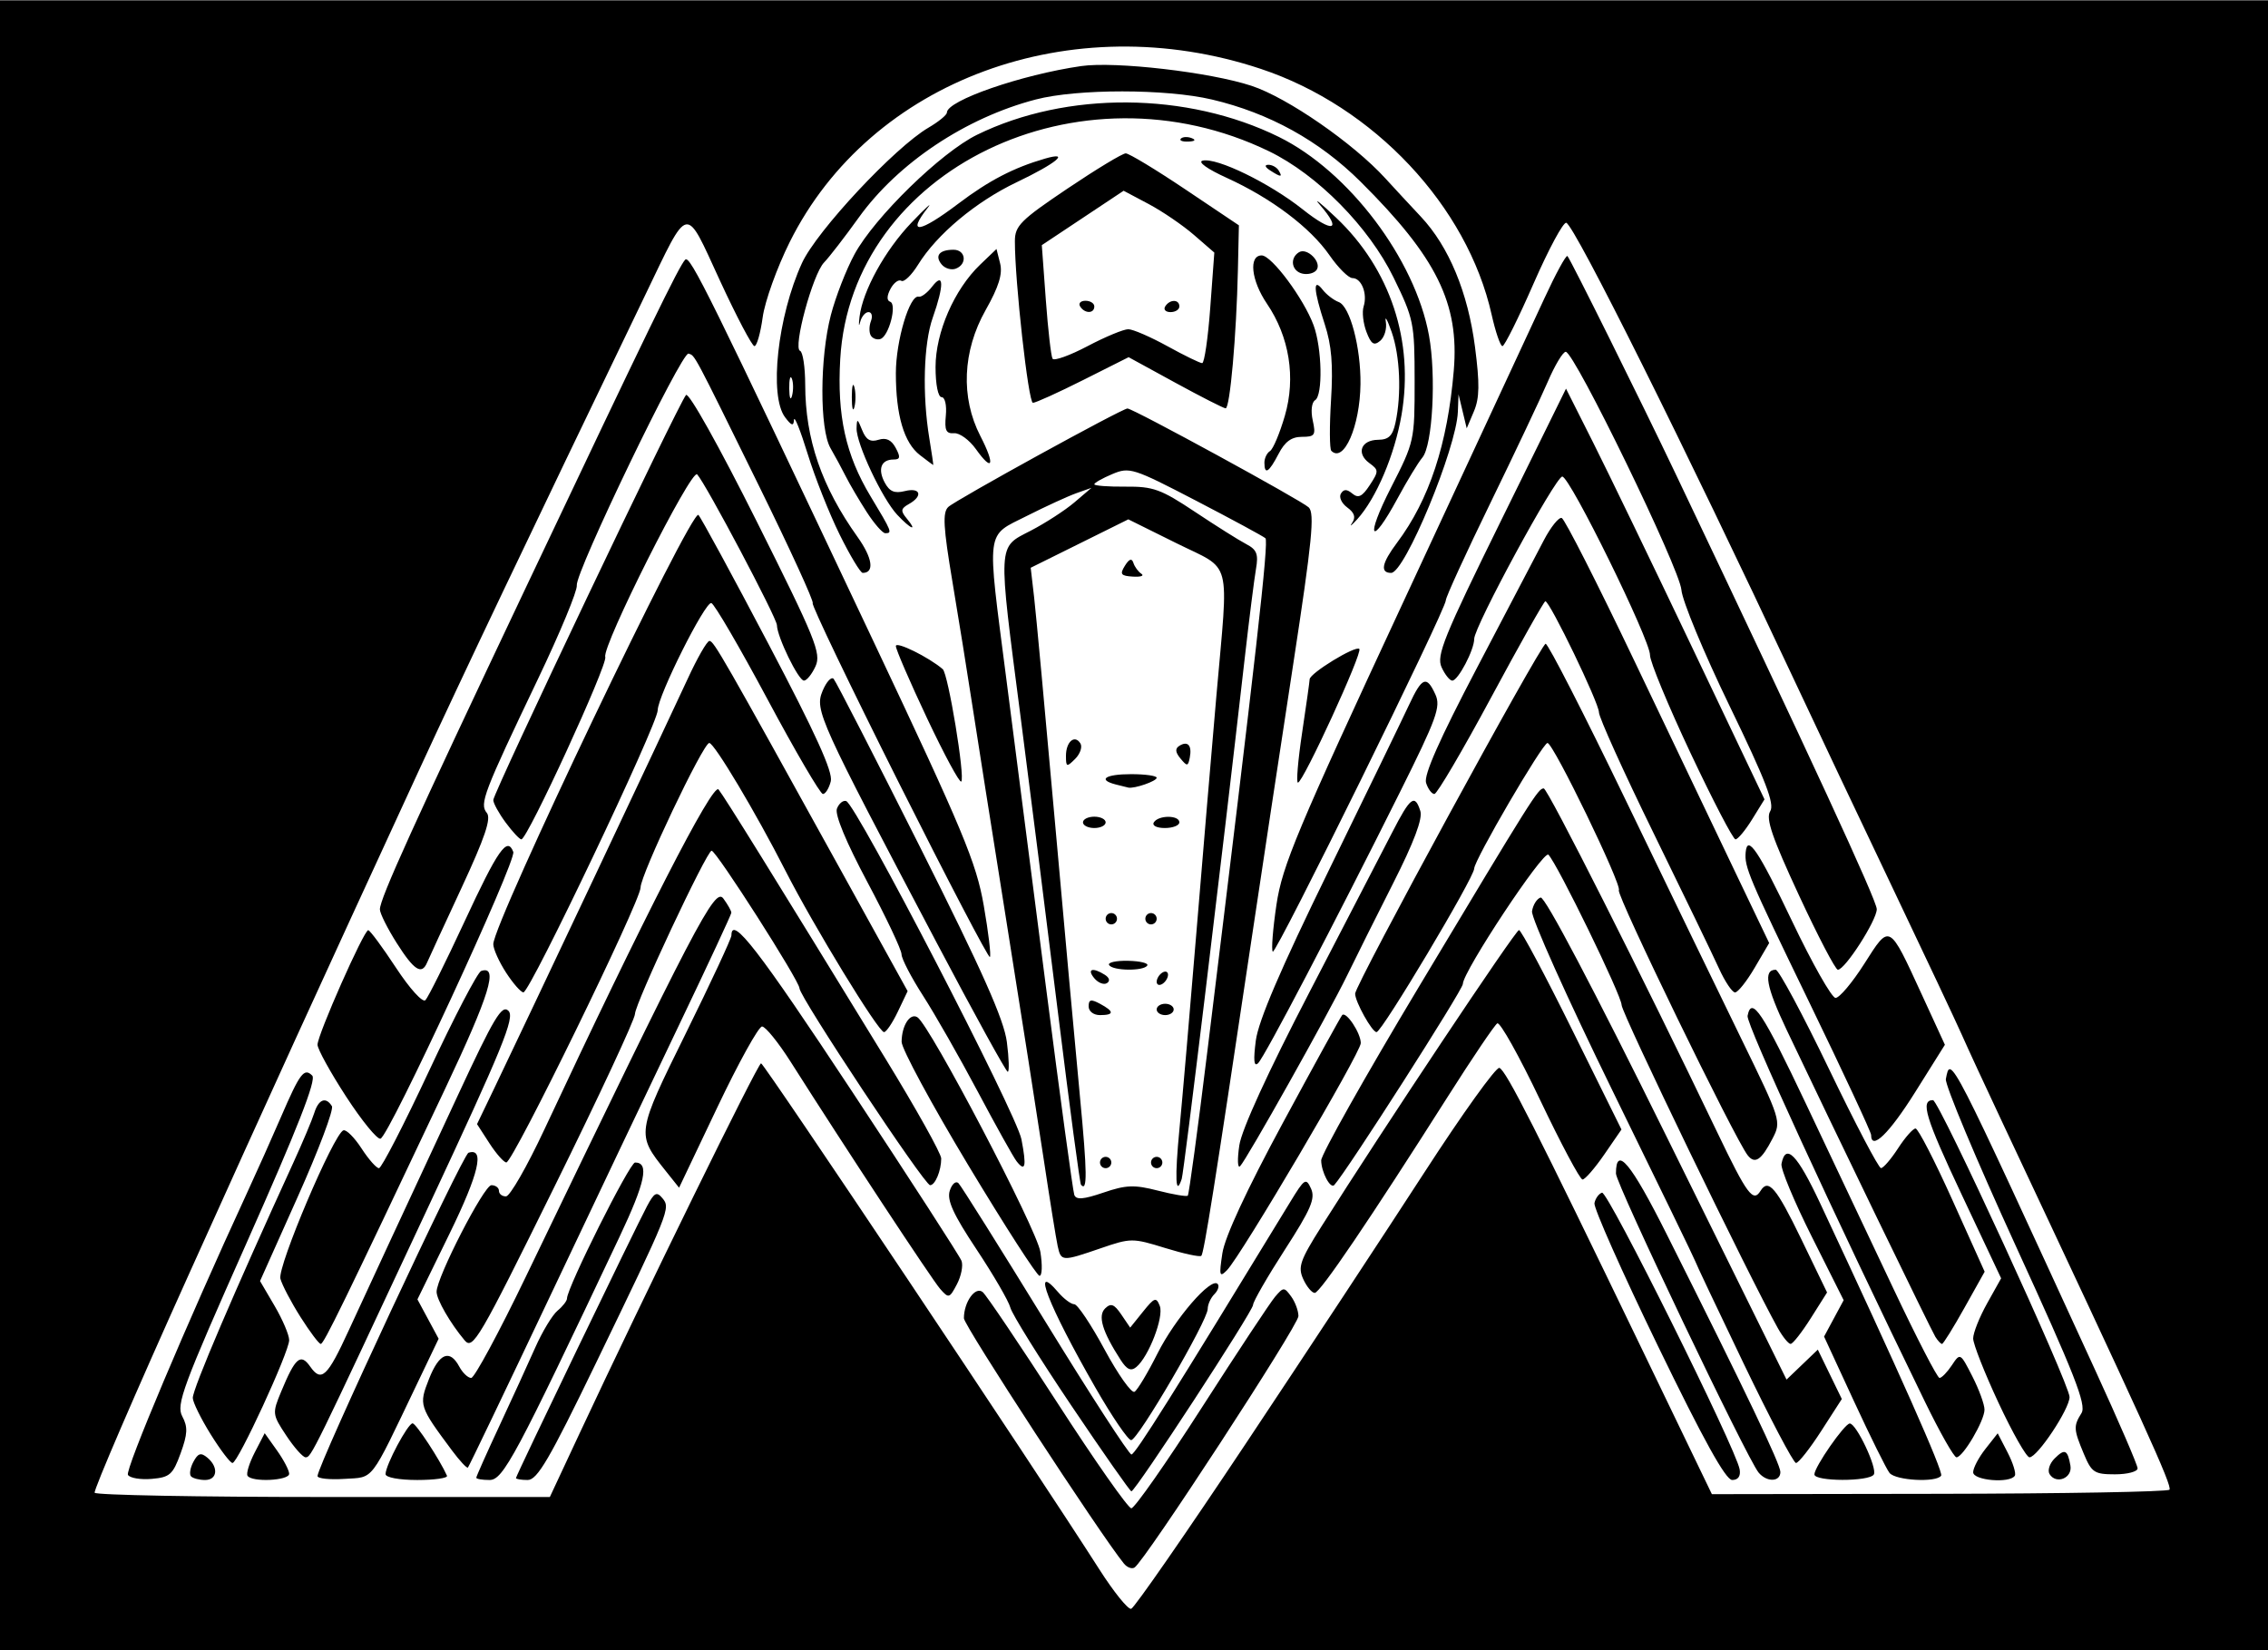 <?xml version="1.0" encoding="UTF-8" standalone="no"?>
<!-- Created with Inkscape (http://www.inkscape.org/) -->
<svg
   xmlns:dc="http://purl.org/dc/elements/1.1/"
   xmlns:cc="http://web.resource.org/cc/"
   xmlns:rdf="http://www.w3.org/1999/02/22-rdf-syntax-ns#"
   xmlns:svg="http://www.w3.org/2000/svg"
   xmlns="http://www.w3.org/2000/svg"
   xmlns:sodipodi="http://sodipodi.sourceforge.net/DTD/sodipodi-0.dtd"
   xmlns:inkscape="http://www.inkscape.org/namespaces/inkscape"
   viewBox="0 0 1275.798 928.143" width="371" height="270"

   id="svg2"
   sodipodi:version="0.32"
   inkscape:version="0.45.1"
   version="1.0"
   sodipodi:docbase="C:\Documents and Settings\rpresser\Desktop"
   sodipodi:docname="Brazil-MOI-logo.svg"
   inkscape:output_extension="org.inkscape.output.svg.inkscape">
  <defs
     id="defs4" />
  <sodipodi:namedview
     id="base"
     pagecolor="#ffffff"
     bordercolor="#666666"
     borderopacity="1.0"
     gridtolerance="10000"
     guidetolerance="10"
     objecttolerance="10"
     inkscape:pageopacity="0.0"
     inkscape:pageshadow="2"
     inkscape:zoom="0.35"
     inkscape:cx="507.55521"
     inkscape:cy="520"
     inkscape:document-units="px"
     inkscape:current-layer="layer1"
     showguides="true"
     inkscape:guide-bbox="true"
     inkscape:window-width="1024"
     inkscape:window-height="712"
     inkscape:window-x="-4"
     inkscape:window-y="-4" />
  <g
     inkscape:label="Layer 1"
     inkscape:groupmode="layer"
     id="layer1"
     transform="translate(840,-384.005)">
    <path
       style="fill:#000000"
       d="M -840,848.076 L -840,384.005 L -202.101,384.005 L 435.798,384.005 L 435.798,848.076 L 435.798,1312.148 L -202.101,1312.148 L -840,1312.148 L -840,848.076 z M -138.996,1195.657 C -105.165,1144.825 -60.04,1076.296 -38.718,1043.369 C -17.397,1010.442 1.569,984.005 3.429,984.62 C 7.121,985.84 23.936,1019.016 83.759,1143.105 L 122.97,1224.437 L 250.607,1224.242 C 320.808,1224.135 379.194,1223.098 380.355,1221.937 C 382.192,1220.101 365.997,1184.498 285.736,1013.93 C 276.656,994.634 266.699,973.105 263.609,966.088 C 260.52,959.071 242.938,921.754 224.539,883.161 C 206.14,844.568 181.341,792.181 169.43,766.744 C 107.95,635.453 45.809,510.763 41.071,509.184 C 39.408,508.63 31.124,524.013 22.663,543.37 C 14.201,562.727 6.325,578.564 5.16,578.564 C 3.995,578.564 1.259,570.599 -0.92,560.863 C -14.597,499.746 -67.223,443.709 -130.789,422.577 C -237.219,387.195 -350.329,428.796 -395.782,520.041 C -402.905,534.34 -409.739,553.357 -410.97,562.301 C -412.2,571.246 -414.287,578.564 -415.608,578.564 C -416.928,578.564 -425.686,561.926 -435.07,541.591 C -454.94,498.531 -452.063,497.965 -477.066,549.859 C -544.046,688.881 -579.788,763.974 -604.587,817.776 C -663.237,945.021 -688.026,999.327 -734.159,1101.641 C -763.821,1167.425 -787.485,1222.324 -786.746,1223.639 C -786.007,1224.955 -728.095,1226.032 -658.052,1226.032 L -530.702,1226.032 L -513.933,1190.15 C -477.75,1112.726 -413.668,982.035 -411.888,982.035 C -410.19,982.035 -257.433,1210.592 -221.636,1266.691 C -213.523,1279.405 -205.45,1289.419 -203.696,1288.943 C -201.942,1288.467 -172.827,1246.489 -138.996,1195.657 z M -207.784,1263.473 C -221.105,1247.103 -297.786,1129.537 -297.786,1125.484 C -297.786,1116.289 -291.327,1107.304 -287.198,1110.754 C -285.127,1112.485 -266.21,1140.552 -245.159,1173.127 C -224.109,1205.701 -205.408,1232.366 -203.603,1232.382 C -201.797,1232.398 -183.976,1206.935 -164.001,1175.797 C -144.025,1144.66 -125.459,1116.577 -122.742,1113.39 C -118.041,1107.876 -117.606,1107.867 -113.704,1113.203 C -111.45,1116.286 -109.606,1121.271 -109.606,1124.281 C -109.606,1129.504 -196.123,1262.206 -201.827,1265.731 C -203.334,1266.662 -206.015,1265.647 -207.784,1263.473 z M -237.414,1174.505 C -255.301,1147.92 -270.709,1123.162 -271.654,1119.486 C -272.598,1115.811 -281.152,1101.084 -290.663,1086.76 C -303.79,1066.988 -307.422,1059.036 -305.743,1053.746 C -304.527,1049.914 -302.312,1047.999 -300.822,1049.491 C -299.332,1050.983 -277.397,1085.933 -252.077,1127.157 C -226.758,1168.381 -204.915,1202.11 -203.537,1202.11 C -201.438,1202.11 -180.019,1168.041 -114.305,1060.178 C -106.153,1046.798 -105.353,1046.283 -102.503,1052.572 C -99.987,1058.125 -102.604,1064.214 -117.284,1086.97 C -127.095,1102.178 -135.122,1116.123 -135.122,1117.958 C -135.122,1121.463 -201.281,1222.842 -203.568,1222.842 C -204.296,1222.842 -219.526,1201.091 -237.414,1174.505 z M -768.036,1213.598 C -769.744,1210.834 -734.786,1128.03 -701.246,1055.394 C -695.576,1043.114 -686.909,1023.738 -681.986,1012.335 C -671.26,987.491 -668.921,984.39 -664.357,988.954 C -661.937,991.374 -672.624,1018.62 -701.177,1082.831 C -737.241,1163.928 -740.999,1174.061 -737.467,1180.661 C -734.262,1186.649 -734.436,1190.532 -738.4,1201.447 C -742.753,1213.435 -744.49,1214.972 -754.661,1215.841 C -760.925,1216.375 -766.943,1215.366 -768.036,1213.598 z M -732.508,1214.449 C -733.616,1213.341 -733.037,1209.66 -731.223,1206.269 C -728.592,1201.354 -726.998,1200.871 -723.361,1203.89 C -716.944,1209.215 -717.686,1216.463 -724.647,1216.463 C -727.863,1216.463 -731.4,1215.557 -732.508,1214.449 z M -700.765,1214.07 C -701.579,1212.753 -699.738,1206.83 -696.675,1200.906 L -691.105,1190.136 L -684.221,1199.805 C -680.434,1205.123 -677.336,1211.047 -677.336,1212.969 C -677.336,1216.856 -698.43,1217.847 -700.765,1214.07 z M -661.385,1214.246 C -661.377,1208.27 -579.735,1033.408 -576.462,1032.357 C -567.164,1029.37 -570.607,1044.055 -587.146,1077.926 L -605.181,1114.859 L -599.221,1125.925 L -593.261,1136.992 L -605.787,1163.172 C -632.282,1218.548 -629.366,1214.754 -646.268,1215.841 C -654.584,1216.375 -661.387,1215.658 -661.385,1214.246 z M -623.114,1213.147 C -623.114,1208.127 -610.559,1184.565 -607.899,1184.593 C -605.989,1184.613 -592.548,1205.102 -588.562,1214.071 C -587.977,1215.387 -595.512,1216.463 -605.306,1216.463 C -615.507,1216.463 -623.114,1215.046 -623.114,1213.147 z M -572.082,1215.185 C -572.082,1214.482 -566.257,1201.415 -559.137,1186.146 C -552.017,1170.878 -542.92,1151 -538.921,1141.974 C -534.922,1132.948 -529.266,1123.593 -526.351,1121.185 C -523.436,1118.777 -521.051,1115.696 -521.051,1114.336 C -521.051,1108.293 -485.789,1037.851 -482.764,1037.851 C -474.647,1037.851 -476.972,1048.936 -491.565,1079.797 C -550.177,1203.754 -556.973,1216.463 -564.64,1216.463 C -568.734,1216.463 -572.082,1215.888 -572.082,1215.185 z M -549.756,1215.367 C -549.756,1214.022 -482.682,1074.862 -475.996,1062.335 C -471.958,1054.77 -470.582,1054.061 -467.392,1057.905 C -462.696,1063.563 -463.116,1064.605 -504.86,1150.892 C -530.933,1204.786 -537.756,1216.463 -543.169,1216.463 C -546.792,1216.463 -549.756,1215.97 -549.756,1215.367 z M 92.575,1140.99 C 72.448,1099.48 56.399,1063.358 56.911,1060.72 C 57.424,1058.081 59.336,1055.425 61.162,1054.817 C 64.421,1053.732 136.604,1198.862 138.599,1210.512 C 139.25,1214.313 137.731,1216.463 134.394,1216.463 C 130.733,1216.463 118.221,1193.883 92.575,1140.99 z M 149.254,1212.294 C 142.722,1204.424 69.006,1049.875 69.006,1044.051 C 69.006,1027.958 77.355,1037.958 97.599,1078.299 C 142.148,1167.075 161.501,1207.553 161.501,1211.957 C 161.501,1217.618 153.848,1217.829 149.254,1212.294 z M 180.638,1213.316 C 180.638,1209.164 197.518,1184.845 200.508,1184.689 C 204.164,1184.499 216.184,1209.947 214.06,1213.383 C 211.551,1217.443 180.638,1217.381 180.638,1213.316 z M 222.883,1212.476 C 221.13,1210.283 212.131,1192.129 202.886,1172.133 L 186.078,1135.776 L 191.588,1125.545 L 197.098,1115.314 L 179.123,1079.474 C 169.237,1059.761 161.587,1041.375 162.122,1038.614 C 164.455,1026.59 170.979,1033.253 183.924,1060.879 C 228.101,1155.16 253.284,1211.847 251.949,1214.006 C 249.471,1218.016 226.341,1216.799 222.883,1212.476 z M 269.944,1212.109 C 269.944,1209.714 273.05,1203.806 276.846,1198.98 L 283.749,1190.205 L 289.301,1200.94 C 292.354,1206.845 294.187,1212.753 293.373,1214.07 C 290.645,1218.483 269.944,1216.751 269.944,1212.109 z M 312.922,1213.144 C 311.674,1211.124 312.941,1207.183 315.738,1204.386 C 321.47,1198.655 323.078,1199.373 324.66,1208.374 C 325.893,1215.391 316.636,1219.154 312.922,1213.144 z M 332.182,1201.721 C 326.414,1187.917 326.314,1186.148 330.888,1178.824 C 333.781,1174.192 327.089,1157.166 293.958,1084.866 C 271.703,1036.3 253.986,994.013 254.587,990.894 C 257.215,977.246 256.043,974.961 338.705,1154.903 C 351.759,1183.32 362.439,1208.078 362.439,1209.922 C 362.439,1211.765 356.717,1213.274 349.724,1213.274 C 338.126,1213.274 336.585,1212.259 332.182,1201.721 z M -585.691,1199.928 C -604.246,1175.006 -604.46,1174.344 -598.686,1159.647 C -592.982,1145.124 -587.001,1142.676 -581.651,1152.673 C -579.773,1156.182 -576.753,1159.052 -574.938,1159.052 C -573.124,1159.052 -559.371,1133.576 -544.375,1102.439 C -447.824,901.951 -437.843,882.842 -433.08,889.356 C -430.591,892.759 -428.575,896.346 -428.6,897.326 C -428.625,898.306 -441.694,926.379 -457.643,959.709 C -473.593,993.039 -506.69,1062.637 -531.193,1114.37 C -555.697,1166.103 -576.211,1208.897 -576.781,1209.467 C -577.351,1210.037 -581.36,1205.744 -585.691,1199.928 z M -721.512,1190.735 C -727.037,1181.848 -731.557,1172.646 -731.557,1170.286 C -731.557,1165.078 -708.466,1111.062 -674.944,1037.851 C -669.723,1026.449 -664.44,1013.89 -663.205,1009.943 C -660.797,1002.25 -656.681,1000.672 -653.298,1006.145 C -652.15,1008.003 -660.776,1030.902 -672.466,1057.032 L -693.722,1104.541 L -685.529,1118.522 C -681.023,1126.211 -677.336,1134.88 -677.336,1137.786 C -677.336,1144.418 -706.154,1206.895 -709.213,1206.895 C -710.453,1206.895 -715.987,1199.623 -721.512,1190.735 z M 140.682,1150.618 C 125.819,1119.666 113.659,1093.957 113.659,1093.486 C 113.659,1093.015 92.774,1049.963 67.248,997.813 C 41.722,945.664 21.27,900.081 21.798,896.518 C 22.326,892.955 24.495,889.468 26.618,888.769 C 28.997,887.986 56.268,939.754 97.72,1023.742 L 164.963,1159.985 L 173.764,1151.553 L 182.565,1143.121 L 189.314,1157.013 L 196.063,1170.905 L 184.472,1188.9 C 178.097,1198.797 171.716,1206.895 170.293,1206.895 C 168.87,1206.895 155.545,1181.57 140.682,1150.618 z M -678.95,1191.491 C -686.839,1179.569 -686.909,1178.976 -681.851,1166.772 C -673.883,1147.543 -670.895,1144.963 -665.506,1152.657 C -659.213,1161.642 -655.857,1158.493 -643.838,1132.321 C -638.102,1119.833 -627.396,1096.698 -620.045,1080.91 C -612.694,1065.122 -595.803,1028.795 -582.509,1000.185 C -562.042,956.137 -557.668,948.835 -553.968,952.535 C -550.268,956.236 -557.12,973.006 -598.682,1061.966 C -664.508,1202.858 -664.922,1203.705 -668.095,1203.705 C -669.619,1203.705 -674.504,1198.208 -678.95,1191.491 z M 242.907,1172.608 C 191.113,1066.264 142.183,959.817 143.042,955.355 C 145.253,943.875 151.415,953.153 175.854,1004.757 C 189.888,1034.39 212.045,1081.229 225.091,1108.843 C 238.138,1136.458 249.804,1159.052 251.016,1159.052 C 252.227,1159.052 255.347,1155.847 257.948,1151.93 C 262.652,1144.844 262.712,1144.876 269.5,1158.182 C 273.253,1165.538 276.323,1173.956 276.323,1176.888 C 276.323,1183.11 264.208,1203.705 260.549,1203.705 C 259.176,1203.705 251.238,1189.711 242.907,1172.608 z M 284.24,1173.11 C 276.377,1156.283 269.944,1139.958 269.944,1136.833 C 269.944,1133.707 273.484,1124.817 277.81,1117.077 L 285.676,1103.003 L 263.437,1055.802 C 243.104,1012.644 240.108,1002.767 247.351,1002.767 C 250.713,1002.767 324.165,1162.476 324.165,1169.786 C 324.165,1176.494 306.085,1203.705 301.629,1203.705 C 299.927,1203.705 292.102,1189.937 284.24,1173.11 z M -223.865,1164.41 C -250.372,1118.141 -260.27,1092.697 -244.679,1110.907 C -241.532,1114.582 -237.482,1117.59 -235.679,1117.592 C -233.876,1117.594 -226.194,1129.094 -218.607,1143.148 C -211.02,1157.203 -203.453,1167.861 -201.791,1166.834 C -200.129,1165.807 -194.313,1156.101 -188.868,1145.264 C -179.022,1125.673 -158.873,1102.343 -155.077,1106.139 C -153.984,1107.232 -154.788,1109.825 -156.863,1111.901 C -158.939,1113.977 -160.638,1117.723 -160.638,1120.227 C -160.638,1126.756 -199.88,1194.026 -203.696,1194.038 C -205.45,1194.043 -214.526,1180.711 -223.865,1164.41 z M -209.63,1148.9 C -219.961,1132.883 -222.601,1124.046 -218.296,1119.894 C -215.085,1116.799 -213.219,1117.515 -209.251,1123.368 L -204.25,1130.742 L -197.042,1121.773 C -190.583,1113.736 -189.601,1113.402 -187.587,1118.558 C -185.196,1124.679 -193.821,1147.125 -200.786,1152.905 C -203.815,1155.419 -206.09,1154.389 -209.63,1148.9 z M -578.661,1137.87 C -586.696,1128.311 -594.409,1114.943 -594.409,1110.576 C -594.409,1102.511 -567.726,1050.609 -563.58,1050.609 C -561.239,1050.609 -559.325,1052.045 -559.325,1053.799 C -559.325,1055.553 -557.53,1056.95 -555.338,1056.904 C -553.145,1056.857 -543.478,1039.993 -533.856,1019.427 C -478.178,900.422 -439.037,824 -435.805,827.983 C -432.513,832.04 -405.214,876.066 -342.031,979.218 C -324.713,1007.49 -310.544,1032.849 -310.544,1035.571 C -310.544,1042.44 -313.94,1050.609 -316.796,1050.609 C -319.979,1050.609 -390.281,944.616 -390.281,939.817 C -390.281,935.698 -437.079,862.429 -439.709,862.429 C -442.418,862.429 -482.774,948.425 -482.808,954.268 C -482.825,957.261 -503.278,1001.129 -528.258,1051.754 C -570.707,1137.78 -574.003,1143.412 -578.661,1137.87 z M -670.967,1124.765 C -676.242,1116.433 -681.325,1106.745 -682.263,1103.236 C -684.056,1096.53 -652.18,1021.458 -646.813,1019.746 C -645.181,1019.226 -640.604,1023.804 -636.64,1029.92 C -632.677,1036.037 -628.26,1041.041 -626.823,1041.041 C -625.387,1041.041 -612.676,1016.347 -598.578,986.166 C -584.479,955.984 -571.315,930.748 -569.325,930.084 C -559.432,926.786 -564.502,943.304 -589.812,996.821 C -646.801,1117.322 -657.815,1139.915 -659.573,1139.915 C -660.565,1139.915 -665.692,1133.098 -670.967,1124.765 z M 160.134,1131.144 C 144.098,1102.537 72.194,953.823 72.19,949.253 C 72.185,943.992 36.118,869.909 31.021,864.69 C 28.288,861.892 -17.11,930.479 -17.11,937.405 C -17.11,940.717 -82.376,1042.777 -89.444,1050.517 C -91.615,1052.895 -96.745,1043.241 -96.799,1036.674 C -96.826,1033.395 -72.203,989.62 -42.081,939.395 C 22.313,832.025 25.2,827.436 28.378,827.384 C 30.596,827.348 83.83,932.876 126.103,1021.107 C 142.775,1055.905 146.19,1060.511 150.338,1053.799 C 154.746,1046.667 159.259,1052 173.175,1080.784 L 187.762,1110.958 L 178.619,1125.431 C 173.59,1133.391 168.48,1139.906 167.263,1139.909 C 166.047,1139.913 162.839,1135.968 160.134,1131.144 z M 248.686,1135.928 C 246.333,1132.173 191.851,1019.704 165.02,963.213 C 153.466,938.886 151.747,929.409 158.889,929.409 C 160.585,929.409 174.061,954.526 188.835,985.225 C 203.608,1015.924 216.778,1041.023 218.101,1041.001 C 219.424,1040.98 223.749,1035.956 227.713,1029.838 C 231.676,1023.72 236.096,1018.714 237.535,1018.714 C 238.975,1018.714 248.31,1036.842 258.28,1058.998 L 276.408,1099.282 L 265.046,1119.599 C 258.797,1130.773 253.122,1139.915 252.434,1139.915 C 251.746,1139.915 250.059,1138.121 248.686,1135.928 z M -311.135,1108.967 C -315.744,1103.726 -364.625,1029.47 -395.198,981.266 C -402.142,970.317 -409.401,961.347 -411.329,961.331 C -413.257,961.316 -424.548,981.717 -436.419,1006.668 L -458.003,1052.031 L -465.533,1042.588 C -482.129,1021.774 -482.137,1021.83 -454.154,965.056 C -440.075,936.49 -428.555,911.761 -428.555,910.1 C -428.555,898.481 -413.237,918.295 -360.771,997.784 C -327.875,1047.623 -300.138,1090.543 -299.133,1093.162 C -298.128,1095.781 -299.283,1101.699 -301.7,1106.312 C -305.885,1114.298 -306.336,1114.425 -311.135,1108.967 z M -106.902,1103.444 C -109.992,1096.662 -108.703,1092.924 -96.73,1073.941 C -62.22,1019.228 12.513,907.082 14.462,907.082 C 15.655,907.082 29.113,932.327 44.371,963.182 L 72.111,1019.282 L 62.432,1033.351 C 57.108,1041.089 51.602,1047.42 50.197,1047.42 C 48.792,1047.42 38.053,1027.268 26.334,1002.637 C 14.615,978.007 3.781,958.625 2.258,959.566 C 0.735,960.507 -11.672,978.865 -25.313,1000.361 C -69.561,1070.091 -97.424,1111.21 -100.426,1111.21 C -102.042,1111.21 -104.956,1107.715 -106.902,1103.444 z M -295.394,1039.262 C -316.006,1005.005 -332.848,973.809 -332.822,969.937 C -332.758,960.817 -328.097,953.556 -323.951,956.118 C -316.966,960.435 -256.907,1075.018 -254.779,1088.086 C -253.565,1095.541 -253.775,1101.62 -255.245,1101.594 C -256.715,1101.569 -274.782,1073.519 -295.394,1039.262 z M -152.387,1088.883 C -150.999,1079.69 -138.761,1053.32 -118.343,1015.525 C -100.811,983.072 -85.814,955.804 -85.017,954.93 C -82.828,952.527 -74.52,965.005 -74.529,970.684 C -74.536,976.065 -142.013,1090.582 -149.813,1098.452 C -154.013,1102.689 -154.307,1101.596 -152.387,1088.883 z M -245.029,1084.896 C -245.901,1080.949 -249.424,1059.062 -252.856,1036.257 C -256.288,1013.452 -265.731,953.17 -273.84,902.298 C -281.949,851.425 -290.67,796.167 -293.219,779.502 C -295.769,762.837 -300.729,732.049 -304.241,711.083 C -309.378,680.417 -309.839,672.204 -306.598,669.076 C -302.588,665.204 -208.803,613.649 -205.771,613.649 C -202.67,613.649 -107.946,665.338 -103.823,669.281 C -100.373,672.579 -101.909,688.135 -112.536,757.491 C -119.632,803.805 -130.479,875.426 -136.64,916.651 C -156.562,1049.952 -162.741,1088.861 -164.224,1090.343 C -165.023,1091.143 -174.172,1089.169 -184.554,1085.956 C -202.908,1080.277 -203.912,1080.281 -220.807,1086.094 C -242.635,1093.604 -243.11,1093.581 -245.029,1084.896 z M -188.647,1053.669 C -180.051,1055.872 -172.489,1057.145 -171.842,1056.497 C -171.194,1055.85 -166.259,1019.455 -160.875,975.62 C -133.246,750.683 -126.202,688.429 -128.175,686.638 C -129.364,685.558 -146.955,676.039 -167.265,665.485 C -202.646,647.1 -204.617,646.474 -214.31,650.55 C -219.875,652.89 -224.428,655.473 -224.428,656.291 C -224.428,657.109 -216.53,657.707 -206.878,657.62 C -191.274,657.48 -186.943,659.051 -167.807,671.793 C -155.97,679.674 -143.005,687.835 -138.996,689.927 C -133.009,693.052 -132.025,695.55 -133.484,703.924 C -134.461,709.531 -137.303,732.059 -139.799,753.986 C -152.904,869.093 -173.967,1043.197 -175.258,1047.079 C -178.743,1057.561 -179.214,1046.792 -176.501,1018.63 C -174.901,1002.011 -170.635,952.532 -167.022,908.677 C -163.409,864.821 -158.341,804.829 -155.761,775.361 C -148.833,696.243 -146.502,705.173 -178.18,689.462 L -205.291,676.017 L -232.75,689.635 L -260.21,703.254 L -258.288,719.849 C -257.23,728.976 -252.015,785.243 -246.698,844.887 C -241.381,904.531 -234.982,974.808 -232.478,1001.06 C -228.406,1043.737 -228.285,1054.662 -231.928,1050.344 C -232.545,1049.613 -238.29,1006.674 -244.697,954.925 C -251.103,903.175 -260.624,827.823 -265.855,787.476 C -278.753,687.987 -278.971,692.123 -260.309,682.456 C -251.977,678.14 -240.854,670.936 -235.591,666.448 L -226.022,658.287 L -234.528,661.304 C -239.207,662.963 -251.765,668.728 -262.436,674.115 C -285.728,685.873 -284.978,679.969 -274.007,765.15 C -269.715,798.48 -259.651,876.702 -251.643,938.977 C -243.636,1001.252 -236.459,1053.935 -235.694,1056.05 C -234.647,1058.949 -230.609,1058.636 -219.29,1054.78 C -206.507,1050.424 -201.952,1050.259 -188.647,1053.669 z M -221.238,1037.851 C -221.238,1036.097 -219.803,1034.662 -218.049,1034.662 C -216.294,1034.662 -214.859,1036.097 -214.859,1037.851 C -214.859,1039.606 -216.294,1041.041 -218.049,1041.041 C -219.803,1041.041 -221.238,1039.606 -221.238,1037.851 z M -192.533,1037.851 C -192.533,1036.097 -191.097,1034.662 -189.343,1034.662 C -187.589,1034.662 -186.154,1036.097 -186.154,1037.851 C -186.154,1039.606 -187.589,1041.041 -189.343,1041.041 C -191.097,1041.041 -192.533,1039.606 -192.533,1037.851 z M -227.617,950.028 C -227.617,946.12 -226.33,945.821 -221.238,948.546 C -213.14,952.879 -213.14,954.925 -221.238,954.925 C -224.847,954.925 -227.617,952.798 -227.617,950.028 z M -189.343,951.735 C -189.343,949.981 -187.19,948.546 -184.559,948.546 C -181.928,948.546 -179.775,949.981 -179.775,951.735 C -179.775,953.489 -181.928,954.925 -184.559,954.925 C -187.19,954.925 -189.343,953.489 -189.343,951.735 z M -224.457,934.158 C -228.761,928.972 -225.385,927.889 -218.505,932.248 C -215.877,933.914 -215.422,935.759 -217.347,936.949 C -219.089,938.026 -222.289,936.77 -224.457,934.158 z M -189.343,936.164 C -189.343,934.41 -187.908,932.088 -186.154,931.003 C -184.399,929.919 -182.964,930.467 -182.964,932.222 C -182.964,933.976 -184.399,936.298 -186.154,937.382 C -187.908,938.467 -189.343,937.918 -189.343,936.164 z M -216.117,926.764 C -217.016,925.31 -212.216,924.234 -205.451,924.372 C -198.686,924.511 -193.814,925.701 -194.625,927.016 C -196.627,930.266 -214.079,930.062 -216.117,926.764 z M -218.049,900.703 C -218.049,898.949 -216.613,897.514 -214.859,897.514 C -213.105,897.514 -211.67,898.949 -211.67,900.703 C -211.67,902.457 -213.105,903.893 -214.859,903.893 C -216.613,903.893 -218.049,902.457 -218.049,900.703 z M -195.722,900.703 C -195.722,898.949 -194.287,897.514 -192.533,897.514 C -190.778,897.514 -189.343,898.949 -189.343,900.703 C -189.343,902.457 -190.778,903.893 -192.533,903.893 C -194.287,903.893 -195.722,902.457 -195.722,900.703 z M -230.807,846.482 C -230.807,844.728 -227.936,843.292 -224.428,843.292 C -220.919,843.292 -218.049,844.728 -218.049,846.482 C -218.049,848.236 -220.919,849.671 -224.428,849.671 C -227.936,849.671 -230.807,848.236 -230.807,846.482 z M -190.938,846.482 C -188.374,842.333 -176.585,842.333 -176.585,846.482 C -176.585,848.236 -180.258,849.671 -184.747,849.671 C -189.376,849.671 -192.056,848.291 -190.938,846.482 z M -212.467,825.146 C -222.815,822.442 -218.151,819.371 -203.696,819.371 C -195.802,819.371 -189.343,820.28 -189.343,821.391 C -189.343,823.295 -201.843,827.637 -205.291,826.931 C -206.168,826.752 -209.397,825.948 -212.467,825.146 z M -240.375,809.08 C -240.375,801.126 -235.453,796.891 -232.244,802.083 C -231.038,804.034 -232.375,807.953 -235.213,810.792 C -239.969,815.548 -240.375,815.413 -240.375,809.08 z M -175.943,810.583 C -178.916,806.996 -179.081,804.966 -176.528,803.388 C -171.806,800.47 -169.393,803.239 -170.722,810.05 C -171.694,815.032 -172.211,815.085 -175.943,810.583 z M -207.222,702.126 C -204.783,698.219 -203.326,697.734 -202.431,700.531 C -201.723,702.741 -199.705,705.488 -197.944,706.634 C -196.184,707.781 -198.34,708.499 -202.735,708.229 C -209.527,707.812 -210.2,706.896 -207.222,702.126 z M -268.168,1037.131 C -269.92,1034.896 -279.738,1017.279 -289.986,997.983 C -300.234,978.686 -314.076,954.423 -320.745,944.064 C -327.414,933.705 -332.87,923.19 -332.87,920.697 C -332.87,918.204 -341.506,899.948 -352.06,880.127 C -364.051,857.609 -370.485,842.095 -369.21,838.772 C -368.087,835.847 -365.739,833.931 -363.991,834.513 C -358.271,836.42 -268.206,1010.285 -265.408,1024.825 C -262.464,1040.118 -263.212,1043.453 -268.168,1037.131 z M -142.854,1028.163 C -141.52,1019.241 -126.828,987.151 -103.483,942.167 C -82.999,902.697 -62.003,862.154 -56.825,852.071 C -46.62,832.199 -44.136,830.321 -41.024,840.126 C -39.654,844.445 -44.639,857.679 -56.342,880.792 C -65.885,899.637 -77.524,922.95 -82.208,932.598 C -92.591,953.984 -138.918,1036.546 -142.444,1039.948 C -143.84,1041.294 -144.025,1035.991 -142.854,1028.163 z M -564.696,1027.014 L -571.662,1016.255 L -561.906,995.956 C -544.899,960.572 -463.56,788.372 -453.26,765.947 C -447.822,754.106 -442.272,744.418 -440.928,744.418 C -438.454,744.418 -433.549,752.98 -366.681,874.028 L -329.439,941.444 L -334.935,952.968 C -337.958,959.307 -341.461,964.493 -342.72,964.493 C -345.869,964.493 -382.36,904.729 -398.222,873.592 C -414.775,841.102 -438.199,801.829 -441.025,801.829 C -444.447,801.829 -479.707,876.045 -479.666,883.161 C -479.623,890.737 -551.455,1037.869 -555.169,1037.812 C -556.578,1037.79 -560.865,1032.931 -564.696,1027.014 z M 143.139,1033.829 C 135.948,1024.774 69.083,887.211 70.644,884.686 C 72.468,881.734 33.755,801.829 30.5,801.829 C 27.758,801.829 -10.731,867.774 -10.731,872.472 C -10.731,877.524 -62.652,964.493 -65.667,964.493 C -68.189,964.493 -77.711,947.398 -77.711,942.871 C -77.711,937.947 26.768,746.013 29.449,746.013 C 30.865,746.013 51.076,785.483 74.362,833.724 C 97.649,881.965 126.924,942.401 139.418,968.027 C 161.924,1014.189 162.087,1014.709 157.056,1024.438 C 150.801,1036.534 147.21,1038.957 143.139,1033.829 z M -645.297,1000.771 C -654.147,987.154 -661.388,974.015 -661.388,971.574 C -661.388,966.018 -635.284,907.058 -632.864,907.149 C -631.887,907.185 -624.868,916.681 -617.266,928.251 C -609.5,940.071 -602.239,948.077 -600.694,946.524 C -599.181,945.005 -589.289,925.114 -578.711,902.324 C -559.868,861.725 -554.652,854.271 -551.264,863.1 C -549.35,868.088 -620.962,1022.781 -625.956,1024.446 C -627.743,1025.042 -636.447,1014.388 -645.297,1000.771 z M 212.533,1022.294 C 212.533,1020.754 196.816,987.062 177.607,947.421 C 143.594,877.233 141.196,871.564 141.986,863.227 C 142.945,853.117 149.162,862.38 168.139,902.188 C 179.399,925.81 190.371,945.186 192.521,945.246 C 194.672,945.307 201.96,936.659 208.719,926.03 C 223.149,903.333 222.484,902.975 241.105,943.471 L 254.045,971.612 L 237.276,998.347 C 222.671,1021.632 212.533,1031.444 212.533,1022.294 z M -313.068,914.259 C -379.587,788.178 -381.767,783.368 -377.289,772.559 C -375.157,767.411 -372.35,764.356 -371.051,765.77 C -369.752,767.183 -347.784,809.962 -322.233,860.834 C -287.284,930.419 -275.241,957.477 -273.613,970.075 C -272.422,979.284 -272.199,986.819 -273.117,986.819 C -274.035,986.819 -292.013,954.167 -313.068,914.259 z M -133.582,969.277 C -132.144,958.173 -119.715,929.162 -92.654,873.749 C -71.278,829.98 -50.919,788 -47.411,780.459 C -40.078,764.701 -37.508,763.678 -32.554,774.55 C -29.425,781.417 -31.827,788.029 -52.541,829.569 C -89.375,903.437 -128.595,978.39 -132.286,981.967 C -134.634,984.244 -135.025,980.421 -133.582,969.277 z M -555.338,931.009 C -559.285,924.915 -562.514,917.724 -562.514,915.028 C -562.514,903.047 -450.992,669.673 -447.118,673.547 C -445.706,674.96 -427.971,707.631 -407.708,746.149 C -381.13,796.671 -371.366,818.181 -372.661,823.358 C -373.648,827.305 -375.648,830.534 -377.105,830.534 C -378.562,830.534 -392.559,806.603 -408.208,777.354 C -423.857,748.105 -438.09,723.697 -439.837,723.115 C -443.244,721.98 -470.019,775.434 -470.019,783.371 C -470.019,791.246 -541.849,942.184 -545.569,942.127 C -546.995,942.105 -551.391,937.102 -555.338,931.009 z M 126.93,928.611 C 123.54,921.156 106.967,886.861 90.102,852.402 C 73.236,817.942 59.437,787.413 59.437,784.561 C 59.437,779.303 31.826,722.091 29.289,722.091 C 28.53,722.091 14.785,746.491 -1.256,776.313 C -17.296,806.135 -31.635,830.534 -33.119,830.534 C -34.603,830.534 -36.714,827.709 -37.81,824.256 C -39.186,819.922 -30.337,799.926 -9.229,759.669 C 7.587,727.599 24.532,695.259 28.426,687.803 C 32.321,680.347 36.855,674.695 38.502,675.244 C 40.149,675.793 58.568,712.035 79.434,755.78 C 100.3,799.526 125.882,853.104 136.285,874.843 L 155.198,914.367 L 147.052,928.267 C 142.572,935.912 137.598,942.167 136,942.167 C 134.402,942.167 130.321,936.067 126.93,928.611 z M -616.806,914.431 C -622.03,906.194 -626.304,897.647 -626.304,895.438 C -626.304,889.43 -607.579,848.147 -544.062,714.118 C -475.254,568.925 -457.957,533.332 -454.556,529.93 C -451.842,527.216 -441.347,548.491 -349.099,743.716 C -298.142,851.556 -290.846,869.023 -286.606,893.339 C -283.965,908.481 -282.418,921.483 -283.168,922.232 C -283.917,922.982 -306.986,878.832 -334.431,824.121 C -361.877,769.411 -383.662,723.978 -382.844,723.16 C -382.026,722.342 -395.604,692.702 -413.017,657.295 C -450.466,581.146 -448.956,583.981 -452.704,582.776 C -456.528,581.547 -516.501,705.997 -515.536,713.157 C -515.134,716.137 -524.953,739.819 -537.356,765.783 C -568.077,830.094 -570.365,836.08 -566.16,841.148 C -563.576,844.262 -567.162,854.899 -580.394,883.373 C -590.122,904.307 -598.844,923.229 -599.776,925.422 C -602.787,932.507 -607.113,929.716 -616.806,914.431 z M 171.929,887.474 C 156.846,854.976 153.21,844.35 155.769,840.252 C 158.35,836.119 153.355,823.167 132.889,780.92 C 118.488,751.196 106.312,721.852 105.831,715.712 C 104.893,703.76 45.632,581.754 40.764,581.754 C 39.187,581.754 34.657,589.289 30.698,598.499 C 26.739,607.708 12.21,638.421 -1.589,666.75 C -15.389,695.078 -26.679,719.725 -26.679,721.521 C -26.679,726.87 -122.269,920.998 -124.034,919.233 C -124.927,918.34 -123.995,906.437 -121.964,892.78 C -118.701,870.837 -110.406,851.044 -50.59,722.46 C -13.365,642.44 22.326,565.619 28.722,551.745 C 35.119,537.872 40.97,527.139 41.725,527.894 C 43.373,529.542 83.366,610.062 102.535,650.328 C 178.648,810.204 215.723,890.449 215.723,895.318 C 215.723,901.6 197.868,929.409 193.835,929.409 C 192.49,929.409 182.633,910.538 171.929,887.474 z M -555.535,846.611 C -559.374,841.419 -562.514,835.714 -562.514,833.933 C -562.514,829.854 -457.845,609.867 -454.091,606.056 C -452.518,604.458 -435.428,635.018 -414.454,676.937 C -381.165,743.465 -377.939,751.409 -381.254,758.685 C -383.274,763.118 -386.201,766.744 -387.76,766.744 C -390.866,766.744 -402.857,742.121 -402.969,735.513 C -403.039,731.402 -442.916,656.036 -447.838,650.713 C -451.055,647.233 -501.555,747.597 -499.516,753.42 C -498.033,757.654 -543.296,856.05 -546.727,856.05 C -547.733,856.05 -551.697,851.803 -555.535,846.611 z M 110.923,807.41 C 98.325,780.659 88.083,755.9 88.163,752.392 C 88.356,744.026 43.1,651.913 38.816,651.953 C 35.011,651.988 -10.731,736.306 -10.731,743.285 C -10.731,749.496 -19.796,766.744 -23.059,766.744 C -24.487,766.744 -27.2,763.354 -29.088,759.21 C -32.084,752.635 -27.846,742.177 4.197,677.08 L 40.914,602.485 L 56.165,632.786 C 64.552,649.451 89.674,701.439 111.99,748.315 L 152.564,833.543 L 145.609,844.797 C 141.784,850.986 137.569,856.05 136.242,856.05 C 134.916,856.05 123.522,834.162 110.923,807.41 z M -318.498,787.945 C -328.157,767.467 -336.06,749.179 -336.06,747.305 C -336.06,744.428 -317.583,753.531 -309.685,760.3 C -306.615,762.93 -297.011,821.254 -299.275,823.518 C -300.188,824.431 -308.838,808.423 -318.498,787.945 z M -107.561,796.247 C -105.253,780.898 -103.334,767.281 -103.296,765.987 C -103.195,762.563 -77.431,746.825 -75.343,748.912 C -73.354,750.901 -106.969,824.105 -109.885,824.136 C -110.915,824.146 -109.869,811.597 -107.561,796.247 z M -367.664,684.615 C -373.52,672.774 -381.628,652.321 -385.681,639.165 C -389.734,626.008 -393.19,617.396 -393.362,620.028 C -393.603,623.73 -394.732,623.412 -398.356,618.621 C -407.495,606.539 -402.61,561.834 -388.873,531.828 C -380.618,513.797 -336.63,466.711 -317.72,455.665 C -312.019,452.334 -307.354,448.512 -307.354,447.172 C -307.354,440.392 -265.44,425.875 -231.837,421.015 C -212.623,418.237 -159.16,424.439 -135.907,432.145 C -115.717,438.835 -78.711,464.44 -60.727,484.162 C -55.771,489.596 -46.779,499.299 -40.744,505.723 C -24.987,522.497 -14.245,548.355 -10.27,579.08 C -7.594,599.766 -7.73,607.801 -10.885,615.243 L -14.94,624.812 L -17.243,615.243 L -19.545,605.675 L -19.923,615.541 C -20.705,635.991 -49.763,706.144 -57.451,706.144 C -63.802,706.144 -62.729,700.628 -54.154,689.186 C -36.014,664.982 -25.707,633.702 -22.217,592.259 C -19.043,554.564 -31.853,528.614 -74.638,486.069 C -97.848,462.989 -125.961,447.443 -158.263,439.827 C -184.053,433.747 -234.017,433.73 -257.301,439.795 C -296.746,450.069 -334.876,475.499 -356.941,506.247 C -364.712,517.077 -373.504,528.462 -376.479,531.547 C -382.838,538.142 -394.09,579.671 -389.938,581.222 C -388.373,581.807 -387.075,590.418 -387.054,600.359 C -386.99,630.91 -377.795,657.625 -357.595,685.946 C -349.176,697.75 -347.973,706.144 -354.701,706.144 C -355.975,706.144 -361.808,696.456 -367.664,684.615 z M -394.568,596.843 C -395.442,594.684 -396.104,597.223 -396.039,602.485 C -395.974,607.748 -395.259,609.515 -394.45,606.412 C -393.641,603.308 -393.695,599.002 -394.568,596.843 z M -352.482,671.857 C -356.718,665.279 -361.989,656.308 -364.196,651.923 C -366.402,647.537 -370.282,640.361 -372.818,635.975 C -378.99,625.303 -378.891,585.155 -372.634,561.134 C -369.945,550.809 -363.953,535.395 -359.318,526.88 C -347.918,505.934 -310.621,469.566 -290.374,459.654 C -239.952,434.967 -172.236,435.454 -120.602,460.873 C -81.341,480.201 -44.021,529.564 -36.166,572.555 C -32.032,595.178 -34.153,634.411 -39.878,641.234 C -42.267,644.08 -48.527,654.379 -53.79,664.12 C -68.979,692.235 -72.26,686.976 -57.527,658.129 C -44.371,632.368 -44.221,631.692 -44.245,598.143 C -44.267,565.504 -44.719,563.288 -56.103,539.954 C -69.977,511.518 -98.92,482.158 -126.07,468.98 C -232.864,417.144 -361.181,479.294 -367.349,585.843 C -369.193,617.688 -364.306,639.791 -350.266,663.106 C -338.249,683.062 -337.948,683.818 -342.015,683.818 C -343.536,683.818 -348.246,678.435 -352.482,671.857 z M -79.426,678.041 C -77.251,674.864 -78.04,672.328 -82.138,669.332 C -85.317,667.007 -86.929,663.505 -85.72,661.548 C -84.104,658.933 -82.388,658.933 -79.235,661.55 C -75.92,664.301 -73.714,663.224 -69.505,656.8 C -64.354,648.939 -64.366,648.27 -69.731,644.348 C -77.242,638.856 -74.387,631.347 -64.755,631.26 C -58.822,631.207 -56.598,629.008 -55.009,621.622 C -51.544,605.521 -52.455,584.003 -57.17,570.59 C -59.637,563.574 -61.11,561.009 -60.444,564.892 C -59.777,568.774 -61.213,573.595 -63.635,575.604 C -67.135,578.509 -68.718,577.467 -71.36,570.516 C -73.188,565.708 -73.897,559.295 -72.936,556.266 C -70.658,549.091 -74.117,540.29 -79.213,540.29 C -81.418,540.29 -87.231,534.506 -92.13,527.437 C -102.956,511.815 -124.901,495.287 -149.942,483.896 C -160.892,478.915 -166.482,474.908 -163.462,474.206 C -155.518,472.36 -125.808,486.837 -107.214,501.615 C -90.121,515.199 -84.769,513.764 -97.584,499.032 C -101.497,494.534 -97.351,497.818 -88.372,506.33 C -57.933,535.183 -44.486,575.729 -51.599,617.209 C -55.47,639.782 -65.864,664.255 -76.579,676.025 C -79.833,679.599 -81.114,680.506 -79.426,678.041 z M -335.293,673.452 C -343.744,664.432 -358.38,633.29 -358.153,624.812 C -358,619.099 -357.672,619.206 -355.016,625.831 C -352.84,631.257 -350.395,632.704 -345.843,631.259 C -341.538,629.893 -338.567,631.29 -336.142,635.822 C -333.353,641.034 -333.597,642.354 -337.354,642.354 C -344.336,642.354 -346.393,647.724 -342.324,655.326 C -339.62,660.379 -336.808,661.57 -331.014,660.116 C -322.179,657.898 -320.625,662.865 -328.733,667.403 C -333.312,669.966 -333.501,671.241 -329.937,675.535 C -323.558,683.222 -327.619,681.642 -335.293,673.452 z M -128.743,644.137 C -128.743,641.609 -127.326,638.666 -125.595,637.596 C -123.864,636.526 -120.102,627.584 -117.236,617.724 C -111,596.271 -114.676,573.324 -127.341,554.663 C -136.194,541.616 -137.716,527.532 -130.272,527.532 C -124.677,527.532 -106.585,551.874 -101.077,566.814 C -96.325,579.704 -95.788,606.238 -100.224,608.98 C -102.161,610.177 -102.733,615.017 -101.565,620.331 C -99.734,628.671 -100.344,629.596 -107.676,629.596 C -113.5,629.596 -117.231,632.323 -120.769,639.165 C -126.185,649.638 -128.743,651.233 -128.743,644.137 z M -322.502,639.879 C -331.484,632.965 -336.06,617.412 -336.06,593.8 C -336.06,575.558 -328.269,549.438 -323.221,550.758 C -321.759,551.141 -318.354,548.583 -315.655,545.075 C -308.997,536.421 -308.851,544.259 -315.328,562.617 C -320.463,577.171 -321.273,605.885 -317.238,630.393 C -315.867,638.726 -314.876,645.512 -315.036,645.473 C -315.197,645.434 -318.556,642.917 -322.502,639.879 z M -291.028,636.508 C -294.71,631.336 -300.249,627.307 -303.336,627.553 C -307.817,627.911 -308.747,625.91 -307.948,617.636 C -307.385,611.808 -308.432,607.27 -310.34,607.27 C -312.312,607.27 -313.733,600.183 -313.733,590.354 C -313.733,570.843 -303.215,546.685 -288.64,532.721 L -279.448,523.915 L -277.403,532.061 C -275.922,537.965 -278.172,545.193 -285.576,558.312 C -298.577,581.349 -299.671,607.499 -288.537,629.108 C -280.082,645.519 -281.535,649.839 -291.028,636.508 z M -91.102,637.468 C -92.108,636.462 -92.181,623.61 -91.264,608.908 C -90.027,589.085 -90.945,578.052 -94.817,566.216 C -101.133,546.904 -101.556,539.677 -95.949,546.867 C -93.812,549.607 -89.753,552.714 -86.929,553.772 C -80.608,556.139 -74.46,579.34 -74.701,599.911 C -74.98,623.669 -84.075,644.495 -91.102,637.468 z M -360.836,607.27 C -360.836,601.13 -360.18,598.618 -359.377,601.688 C -358.575,604.758 -358.575,609.781 -359.377,612.851 C -360.18,615.921 -360.836,613.409 -360.836,607.27 z M -178.895,599.131 L -205.125,584.789 L -230.653,597.624 C -244.693,604.683 -257.433,610.459 -258.962,610.459 C -261.517,610.459 -269.157,541.913 -269.104,519.474 C -269.083,510.864 -265.891,507.674 -239.578,489.967 C -223.351,479.048 -208.577,470.116 -206.745,470.118 C -204.914,470.12 -189.844,479.23 -173.256,490.362 L -143.096,510.603 L -143.655,535.813 C -144.47,572.5 -148.125,613.662 -150.558,613.561 C -151.716,613.512 -164.468,607.019 -178.895,599.131 z M -205.291,569.06 C -202.659,569.088 -192.742,573.391 -183.252,578.622 C -173.762,583.853 -164.988,588.133 -163.755,588.133 C -162.521,588.133 -160.478,574.139 -159.215,557.035 L -156.919,525.938 L -168.395,515.989 C -174.707,510.518 -186.186,502.691 -193.905,498.596 L -207.938,491.152 L -230.95,506.454 L -253.963,521.756 L -251.709,552.454 C -250.47,569.338 -248.762,584.275 -247.914,585.647 C -247.066,587.019 -238.205,583.837 -228.223,578.576 C -218.242,573.314 -207.922,569.032 -205.291,569.06 z M -232.401,556.238 C -233.486,554.484 -232.135,553.048 -229.4,553.048 C -226.665,553.048 -224.428,554.484 -224.428,556.238 C -224.428,560.365 -229.851,560.365 -232.401,556.238 z M -184.559,556.238 C -182.008,552.111 -176.585,552.111 -176.585,556.238 C -176.585,557.992 -178.823,559.427 -181.558,559.427 C -184.293,559.427 -185.643,557.992 -184.559,556.238 z M -350.131,572.641 C -351.174,570.953 -351.152,567.289 -350.082,564.499 C -349.011,561.71 -349.624,559.427 -351.444,559.427 C -353.264,559.427 -355.377,561.939 -356.139,565.009 C -356.902,568.079 -357.059,566.749 -356.488,562.054 C -354.7,547.35 -342.151,524.607 -327.228,509.028 C -319.333,500.786 -315.221,497.026 -318.088,500.673 C -330.146,516.007 -322.928,515.048 -300.89,498.39 C -283.768,485.448 -269.873,478.22 -252.274,473.101 C -237.451,468.789 -245.631,475.639 -268.124,486.374 C -291.069,497.324 -313.019,515.679 -323.553,532.723 C -327.223,538.661 -331.466,542.753 -332.983,541.816 C -334.499,540.878 -337.236,542.907 -339.064,546.323 C -341.177,550.271 -341.256,552.918 -339.28,553.588 C -335.283,554.945 -339.952,572.951 -344.713,574.538 C -346.649,575.183 -349.087,574.33 -350.131,572.641 z M -107.214,537.808 C -113.428,536.5 -114.71,529.092 -109.3,525.748 C -104.766,522.947 -96.381,531.296 -99.355,535.65 C -100.608,537.483 -104.144,538.454 -107.214,537.808 z M -310.283,532.631 C -314.353,527.727 -311.637,524.343 -303.633,524.343 C -296.741,524.343 -295.753,532.449 -302.337,534.975 C -304.84,535.936 -308.416,534.881 -310.283,532.631 z M -125.553,479.69 C -128.428,477.832 -128.821,476.579 -126.539,476.549 C -124.45,476.522 -121.853,477.936 -120.769,479.69 C -118.322,483.65 -119.426,483.65 -125.553,479.69 z M -175.721,461.815 C -174.662,460.756 -171.911,460.642 -169.608,461.564 C -167.064,462.582 -167.82,463.338 -171.535,463.491 C -174.897,463.629 -176.781,462.875 -175.721,461.815 z "
       id="path2224" />
  </g>
</svg>
